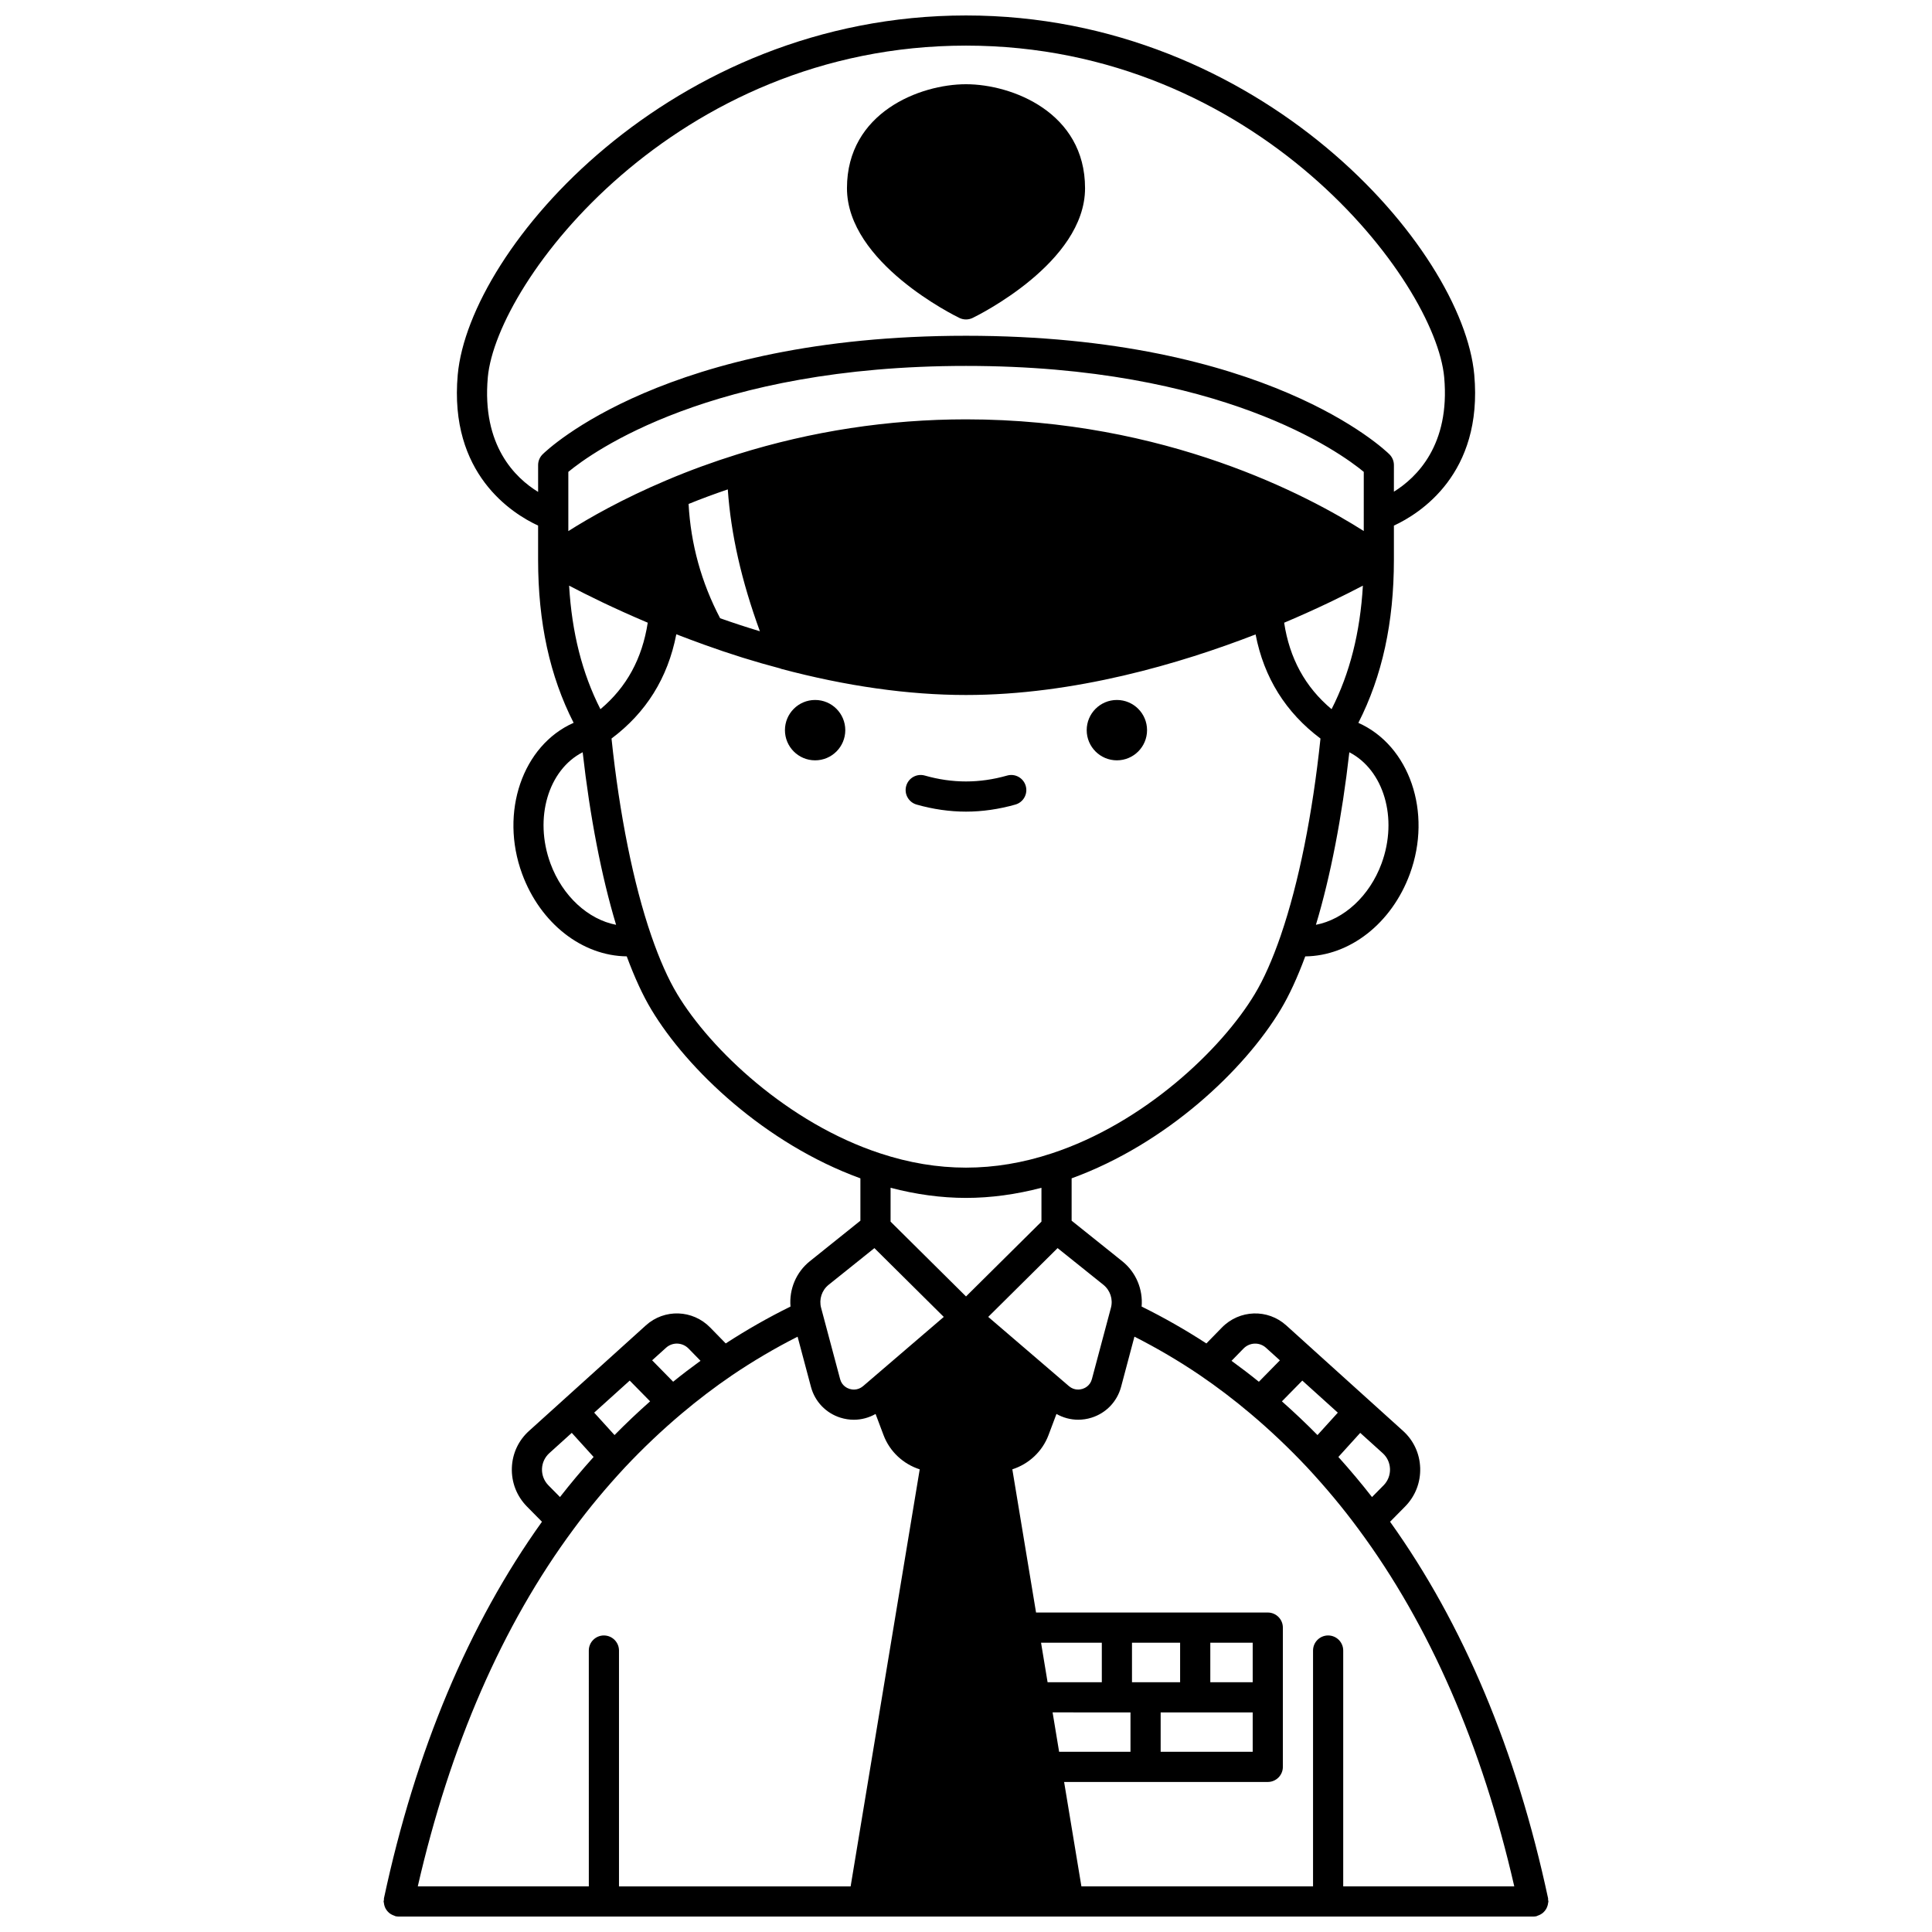 <?xml version="1.0" encoding="UTF-8"?>
<!-- Uploaded to: SVG Repo, www.svgrepo.com, Generator: SVG Repo Mixer Tools -->
<svg width="800px" height="800px" version="1.1" viewBox="144 144 512 512" xmlns="http://www.w3.org/2000/svg">
 <defs>
  <clipPath id="a">
   <path d="m245 148.09h310v503.81h-310z"/>
  </clipPath>
 </defs>
 <path d="m447.98 337.5c0 4.414-3.578 7.996-7.996 7.996-4.414 0-7.996-3.582-7.996-7.996 0-4.418 3.582-8 7.996-8 4.418 0 7.996 3.582 7.996 8"/>
 <path d="m368.01 337.5c0 4.414-3.578 7.996-7.996 7.996s-7.996-3.582-7.996-7.996c0-4.418 3.578-8 7.996-8s7.996 3.582 7.996 8"/>
 <path d="m386.91 357.22c4.375 1.242 8.773 1.871 13.086 1.871s8.715-0.633 13.086-1.871c2.125-0.605 3.359-2.816 2.75-4.938-0.609-2.125-2.816-3.356-4.938-2.75-7.316 2.082-14.488 2.082-21.805 0-2.137-0.605-4.336 0.625-4.938 2.75-0.602 2.121 0.633 4.332 2.758 4.938z"/>
 <path d="m398.26 228.26c0.551 0.266 1.148 0.398 1.742 0.398 0.598 0 1.191-0.133 1.742-0.398 1.215-0.586 29.805-14.633 29.805-34.387 0-20.074-19.348-27.551-31.547-27.551s-31.547 7.481-31.547 27.551c0 19.754 28.59 33.801 29.805 34.387z"/>
 <g clip-path="url(#a)">
  <path d="m554.11 649.06c0.078-0.262 0.133-0.512 0.16-0.785 0.012-0.129 0.074-0.238 0.074-0.371 0-0.148-0.066-0.277-0.082-0.418-0.016-0.141 0.023-0.277-0.004-0.414-8.387-39.215-22.504-72.727-41.875-99.793l3.996-4.047c2.695-2.746 4.106-6.375 3.984-10.211-0.125-3.828-1.758-7.332-4.59-9.863l-8.828-7.973c-0.02-0.02-0.027-0.043-0.047-0.062-0.02-0.02-0.047-0.023-0.066-0.039l-15.02-13.562c-0.012-0.012-0.016-0.027-0.027-0.043-0.02-0.02-0.043-0.023-0.062-0.043l-6.852-6.191c-4.914-4.441-12.41-4.188-17.062 0.574l-4.106 4.207c-5.566-3.617-11.312-6.891-17.16-9.773 0.387-4.551-1.477-9.078-5.117-12l-13.434-10.758v-11.223c25.191-9.168 45.863-28.816 55.402-44.73 2.269-3.769 4.453-8.535 6.512-14.09 11.777-0.125 22.879-8.695 27.723-21.859 5.996-16.312-0.109-34.004-13.648-40.027 6.312-12.391 9.418-26.582 9.418-43.238v-9.035c6.879-3.184 23.652-13.707 21.297-39.984-3.059-33.574-56.52-95.211-134.69-95.211s-131.64 61.637-134.7 95.207c-2.356 26.273 14.418 36.797 21.297 39.98v9.035c0 16.652 3.098 30.844 9.414 43.234-13.523 5.977-19.652 23.699-13.648 40.035 4.848 13.16 15.945 21.73 27.723 21.855 2.062 5.555 4.242 10.32 6.508 14.086 9.551 15.926 30.223 35.574 55.414 44.742v11.223l-13.418 10.758c-3.629 2.914-5.492 7.43-5.106 11.996-5.852 2.883-11.594 6.152-17.168 9.773l-4.106-4.207c-4.644-4.762-12.141-5.019-17.055-0.578l-6.852 6.191c-0.023 0.02-0.051 0.027-0.07 0.047-0.016 0.012-0.02 0.031-0.031 0.047l-15.016 13.559c-0.02 0.02-0.047 0.02-0.066 0.039-0.02 0.02-0.027 0.043-0.043 0.062l-8.812 7.957c-2.863 2.543-4.5 6.055-4.625 9.875-0.125 3.84 1.289 7.465 3.992 10.223l3.988 4.039c-19.375 27.074-33.492 60.586-41.875 99.793-0.031 0.141 0.008 0.277-0.004 0.414-0.02 0.148-0.086 0.277-0.086 0.426 0 0.133 0.062 0.242 0.074 0.371 0.023 0.277 0.078 0.527 0.16 0.789 0.074 0.242 0.16 0.473 0.281 0.691 0.121 0.227 0.262 0.43 0.418 0.625 0.164 0.199 0.328 0.379 0.527 0.547 0.191 0.16 0.395 0.293 0.617 0.414 0.234 0.133 0.477 0.234 0.738 0.32 0.125 0.039 0.219 0.125 0.348 0.152 0.277 0.059 0.555 0.086 0.828 0.086h0.004 300.68 0.004c0.277 0 0.551-0.027 0.832-0.09 0.129-0.027 0.223-0.113 0.348-0.152 0.266-0.082 0.5-0.188 0.738-0.32 0.223-0.125 0.426-0.258 0.617-0.414 0.199-0.168 0.363-0.348 0.527-0.547 0.16-0.199 0.301-0.398 0.418-0.625 0.121-0.223 0.207-0.445 0.281-0.695zm-58.141-71.648c-2.211 0-4 1.793-4 4v62.496h-61.387l-4.582-27.668h53.973c2.211 0 4-1.793 4-4v-36.906c0-2.207-1.789-4-4-4h-61.41l-6.285-37.949c4.336-1.387 7.938-4.688 9.586-9.066l2.109-5.606c1.77 1 3.746 1.527 5.754 1.527 1.184 0 2.375-0.176 3.539-0.543 3.852-1.203 6.773-4.25 7.828-8.152l3.543-13.32c5.938 3.016 11.773 6.434 17.375 10.23 4.539 3.09 9.027 6.504 13.348 10.148 5.238 4.418 10.289 9.207 15.008 14.223 5.055 5.438 9.508 10.793 13.625 16.375 18.914 25.508 32.754 57.391 41.305 94.699l-45.332 0.004v-62.496c0-2.203-1.789-3.996-3.996-3.996zm-191.93 0c-2.211 0-4 1.793-4 4l0.004 62.496h-45.328c8.547-37.309 22.391-69.195 41.309-94.707 4.113-5.574 8.574-10.93 13.605-16.348 4.734-5.031 9.785-9.824 15.02-14.238 4.324-3.648 8.812-7.062 13.344-10.145 5.606-3.801 11.438-7.223 17.375-10.234l3.551 13.328c1.051 3.894 3.973 6.938 7.824 8.141 1.164 0.363 2.352 0.543 3.531 0.543 2.008 0 3.988-0.531 5.762-1.531l2.113 5.609c1.648 4.379 5.246 7.676 9.586 9.066l-18.309 110.52h-61.387v-62.496c0-2.207-1.793-4-4-4zm6.84-67.543 5.406 5.5c-3.231 2.863-6.379 5.84-9.43 8.938l-5.391-5.941zm69.133-51.094c6.711 1.758 13.41 2.684 19.992 2.684s13.281-0.926 19.992-2.684v8.973l-19.992 19.824-19.992-19.824zm76.73 120.56v10.477h-12.754v-10.477zm19.234 0v10.477h-11.234v-10.477zm-51.301 28.906-1.727-10.438 20.641 0.004v10.438zm26.91-10.434h24.391v10.438h-24.391zm-15.594-7.996h-14.371l-1.734-10.477h16.105zm62.543-71.441-5.387 5.941c-3.047-3.09-6.191-6.074-9.43-8.938l5.406-5.5zm13.828 14.906c0.051 1.637-0.551 3.184-1.691 4.344l-3.078 3.117c-2.781-3.574-5.738-7.094-8.91-10.625l5.789-6.387 5.938 5.363c1.207 1.082 1.898 2.566 1.953 4.188zm-32.867-32.102 3.688 3.332-5.57 5.676c-2.383-1.926-4.797-3.769-7.25-5.547l3.156-3.234c1.641-1.688 4.262-1.777 5.977-0.227zm-41.082-10.629-5.051 18.934c-0.48 1.785-1.902 2.406-2.492 2.59-0.598 0.184-2.141 0.488-3.559-0.703l-2.301-1.973c-0.047-0.047-0.105-0.082-0.152-0.133l-18.969-16.27 18.383-18.23 12.133 9.723c1.812 1.461 2.594 3.848 2.008 6.062zm71.715-117.72c-3.203 8.699-10.027 14.848-17.398 16.258 3.867-12.812 6.934-28.691 8.855-45.723 9.09 4.684 12.965 17.445 8.543 29.465zm-207.01-40.883c-4.852-9.527-7.574-20.336-8.301-32.738 4.703 2.473 11.855 6.019 20.84 9.816-1.48 9.527-5.586 17.09-12.539 22.922zm202.29-47.211c-14.496-9.238-52.453-29.598-105.4-29.598-20.523 0-40.902 3.113-60.562 9.258-6.41 1.996-12.68 4.285-18.641 6.809-0.02 0.008-0.039 0.02-0.062 0.027-0.004 0-0.008 0.004-0.012 0.004-11.809 4.988-20.648 10.047-26.121 13.52v-15.699c6.293-5.203 37.824-28.078 105.4-28.078 67.598 0 99.129 22.891 105.4 28.078zm-170.57 23.109c-4.977-9.484-7.781-19.652-8.359-30.285 3.383-1.375 6.852-2.656 10.391-3.859 0.816 11.824 3.621 24.223 8.504 37.594-3.461-1.043-6.977-2.188-10.535-3.449zm170.34-8.637c-0.727 12.402-3.449 23.215-8.301 32.738-7.023-5.887-11.141-13.516-12.566-22.91 8.996-3.805 16.16-7.356 20.867-9.828zm-231.91-55.184c2.32-25.52 49.613-87.93 126.73-87.93s124.41 62.41 126.73 87.922c1.605 17.922-7.312 26.559-13.332 30.293l0.004-7.055c0-1.066-0.43-2.09-1.188-2.844-1.301-1.285-32.711-31.422-112.21-31.422-79.496 0-110.91 30.141-112.21 31.422-0.754 0.75-1.188 1.773-1.188 2.844v7.113c-6.019-3.68-14.953-12.262-13.332-30.344zm16.605 128.81c-4.43-12.047-0.531-24.84 8.539-29.477 1.922 17.035 4.988 32.918 8.855 45.734-7.363-1.414-14.191-7.559-17.395-16.258zm33.578 34.582c-2.367-3.93-4.668-9.109-6.84-15.398-4.738-13.719-8.457-32.227-10.555-52.293 9.125-6.836 14.918-16.008 17.172-27.629 2.402 0.922 4.867 1.855 7.434 2.777 6.805 2.461 13.523 4.551 19.988 6.246 0.059 0.02 0.121 0.039 0.184 0.059 0.055 0.016 0.098 0.059 0.156 0.074 17.277 4.598 33.766 6.934 49.008 6.934 28.715 0 56.84-8.328 76.746-16.051 2.215 11.48 8.012 20.711 17.195 27.59-2.086 19.938-5.773 38.328-10.469 52.02-0.012 0.027-0.016 0.055-0.027 0.082-0.02 0.059-0.039 0.129-0.059 0.188-2.176 6.289-4.473 11.469-6.844 15.402-8.836 14.734-29.441 34.238-53.805 42.242-15.281 5.043-30.188 5.043-45.48 0-24.359-7.996-44.965-27.504-53.805-42.242zm40.137 77.078 12.137-9.723 18.383 18.23-19.078 16.363c-0.004 0.004-0.008 0.008-0.012 0.012l-2.305 1.977c-1.449 1.211-2.984 0.914-3.582 0.727-0.586-0.184-2.012-0.809-2.488-2.578l-5.043-18.91c-0.598-2.258 0.18-4.644 1.988-6.098zm-37.105 16.902 3.156 3.234c-2.445 1.77-4.863 3.617-7.25 5.547l-5.57-5.676 3.691-3.332c1.715-1.543 4.332-1.453 5.973 0.227zm-36.883 27.684 5.922-5.352 5.789 6.387c-3.168 3.527-6.125 7.047-8.91 10.621l-3.07-3.109c-1.148-1.172-1.75-2.719-1.699-4.356 0.062-1.613 0.754-3.098 1.969-4.191z"/>
 </g>
</svg>